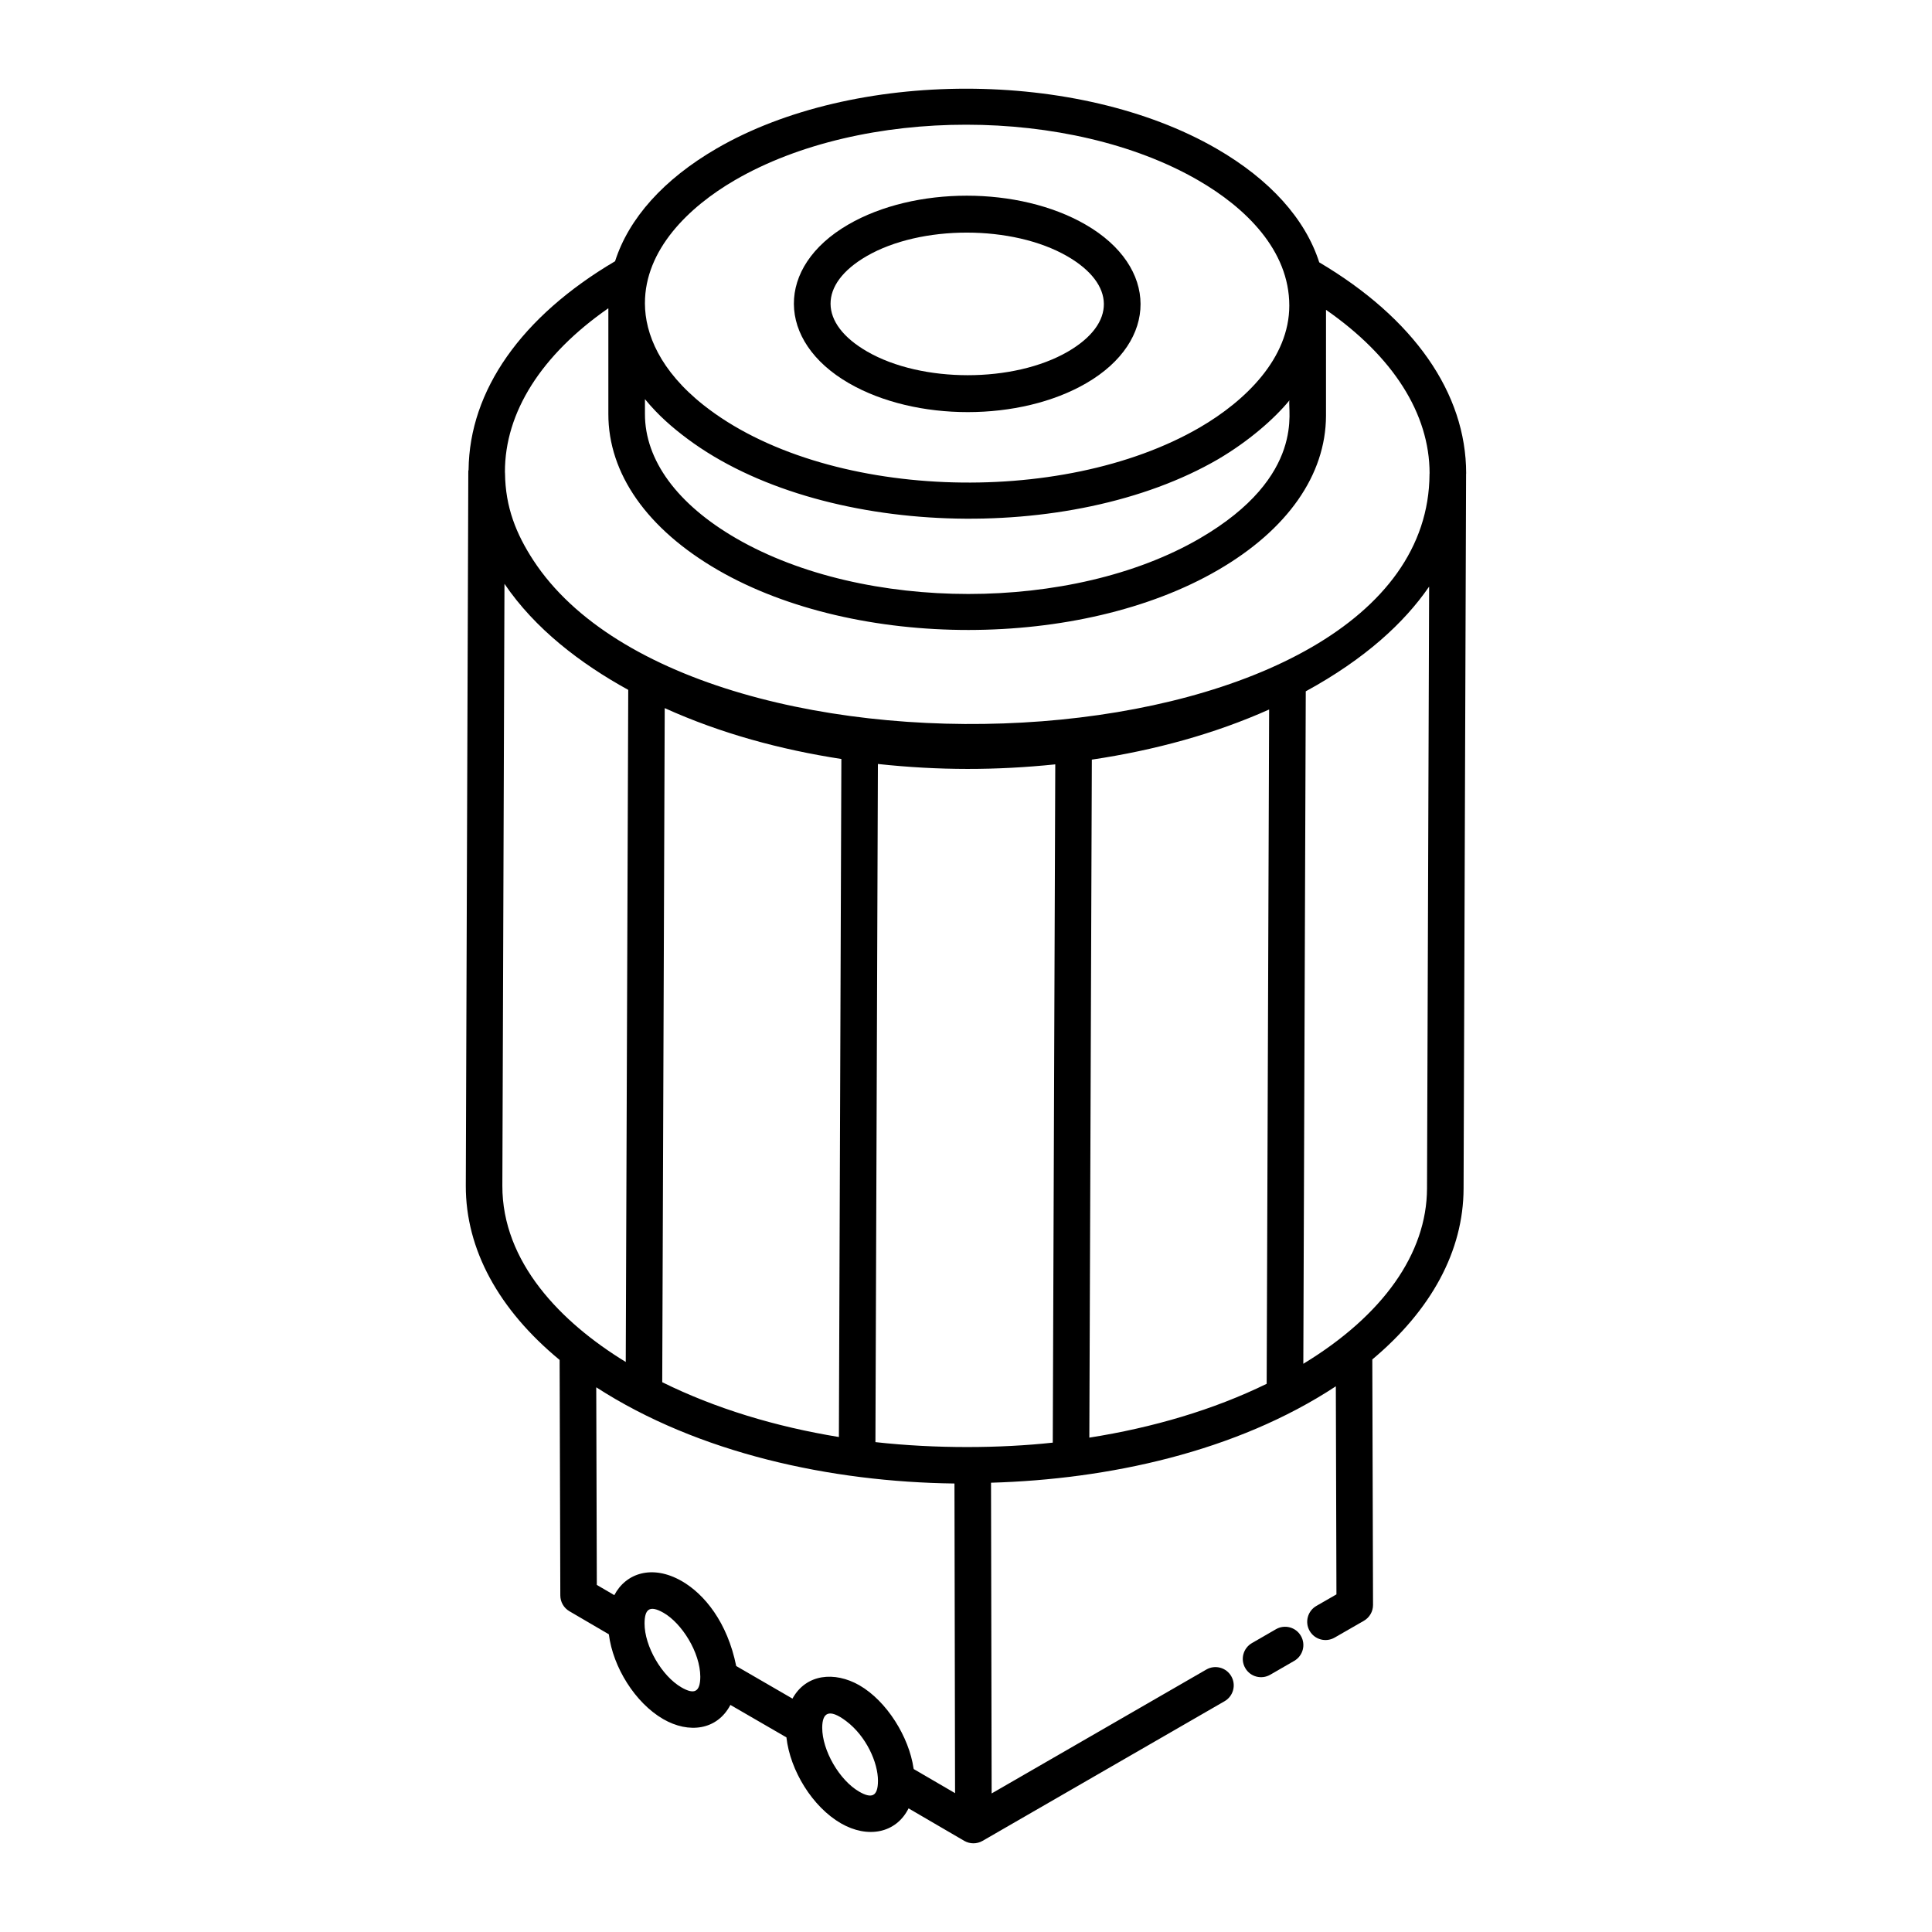 <?xml version="1.0" encoding="UTF-8"?>
<!-- Uploaded to: ICON Repo, www.iconrepo.com, Generator: ICON Repo Mixer Tools -->
<svg fill="#000000" width="800px" height="800px" version="1.1" viewBox="144 144 512 512" xmlns="http://www.w3.org/2000/svg">
 <g>
  <path d="m482.14 575.76-6.367 3.676c-2.316 1.34-3.113 4.301-1.77 6.617 1.32 2.309 4.281 3.113 6.613 1.773l6.367-3.676c2.316-1.34 3.113-4.301 1.77-6.617-1.336-2.328-4.305-3.109-6.613-1.773z"/>
  <path d="m493.61 213.52c-3.688-11.484-13.027-21.934-27.258-30.148-36.625-21.152-96.062-21.16-132.48 0.008-14.016 8.141-23.23 18.484-26.871 29.852-24.852 14.656-38.605 34.242-38.824 55.281-0.008 0.117-0.07 0.219-0.07 0.34l-0.664 189.36c-0.043 16.91 8.73 32.871 24.863 46.184l0.184 62.422c0.008 1.719 0.918 3.301 2.402 4.168l10.461 6.121c1.094 8.75 7 18.191 14.41 22.473 6.766 3.902 14.281 2.957 17.801-3.758l14.848 8.602c0.992 8.828 6.938 18.441 14.434 22.773 7.117 4.102 14.637 2.641 17.934-3.961l14.746 8.602c0.004 0.004 0.008 0 0.012 0.004 0.004 0 0.004 0.004 0.008 0.008 0.758 0.43 1.59 0.648 2.422 0.648s1.676-0.219 2.422-0.648l64.141-37.012c2.316-1.34 3.113-4.301 1.77-6.617-1.324-2.316-4.297-3.113-6.613-1.773l-56.891 32.832-0.164-82.344c31.031-0.895 64.891-8.125 91.379-25.551l0.16 55.145-5.316 3.055c-2.316 1.336-3.121 4.297-1.789 6.613 1.348 2.34 4.316 3.109 6.613 1.789l7.758-4.457c1.504-0.867 2.441-2.473 2.43-4.215l-0.191-65.047c15.617-13.082 24.145-28.727 24.188-45.293l0.664-189.22v-0.082c0-0.078 0.02-0.156 0.02-0.234-0.016-21.273-13.867-41.078-38.934-55.914zm-7.887 36.57c-0.66 2.152 4.723 20.039-23.805 36.613-33.738 19.613-88.805 19.609-122.77-0.004-15.66-9.047-24.27-20.77-24.23-33.027v-3.898c3.519 4.309 7.344 7.598 11.312 10.555 35.133 26.148 101.41 28.145 140.6 5.359 8.156-4.809 14.879-10.695 18.895-15.598zm-146.99-58.336c33.836-19.66 88.914-19.555 122.77 0.008 12.598 7.269 24.176 18.551 24.176 33.223 0 13.906-11.531 25.211-23.766 32.32-36.676 21.305-99.645 19.223-131.46-5.949-11.473-9.086-15.527-18.836-15.539-26.965-0.027-14.156 11.496-25.473 23.82-32.637zm-33.531 33.949c0 0.055 0.016 0.109 0.02 0.16v27.793c-0.047 15.863 10.285 30.574 29.074 41.434 36.707 21.195 96.148 21.105 132.48-0.016 18.422-10.695 28.582-25.215 28.629-40.895l0.004-28.07c17.758 12.344 27.438 27.504 27.449 43.328 0 0.023-0.008 0.047-0.008 0.07 0 0.023-0.012 0.043-0.012 0.062v0.09c-0.375 78.23-194.46 88.82-237.52 22.789-4.496-6.902-7.398-14.02-7.481-23.055 0-0.09-0.023-0.184-0.023-0.273-0.039-15.891 9.695-31.105 27.387-43.418zm174.48 285.02c-14.039 6.863-30.105 11.609-46.996 14.266l0.664-179.68c16.73-2.484 32.73-6.906 46.984-13.285zm-112.71-165.58-0.656 179.68c-16.832-2.742-32.816-7.598-46.816-14.523l0.66-178.64c14.844 6.715 30.719 11 46.812 13.48zm9.027 181.04 0.656-179.72c16.266 1.754 31.285 1.711 47.004 0.102l-0.664 179.75c-13.953 1.512-30.906 1.652-46.996-0.137zm-98.867-67.934 0.559-159.53c8.082 11.922 20.129 21.129 32.801 28.105l-0.66 178.11c-17.277-10.543-32.754-26.523-32.699-46.684zm47.477 132.94c-5.242-3.023-9.812-10.945-9.793-16.957 0.016-3.637 1.203-5.004 5-2.84 0.008 0.004 0.012 0.004 0.016 0.008 4.809 2.742 9.738 10.465 9.758 16.973-0.035 4.141-1.668 4.715-4.981 2.816zm47.082 27.617c-5.242-3.027-9.812-10.945-9.793-16.957 0.016-3.902 1.723-5.211 6.312-1.77 5.356 4.016 8.48 11.023 8.465 15.871-0.016 4.152-1.668 4.769-4.984 2.856zm14.465-5.981c-0.012-0.074-0.047-0.148-0.059-0.223-1.199-8.262-7.055-17.773-14.332-21.973-0.012-0.008-0.027-0.012-0.043-0.02-0.008-0.004-0.016-0.016-0.023-0.02-6.516-3.695-14.07-3.023-17.684 3.562l-14.91-8.637c-2.344-11.621-8.43-19.039-14.41-22.5-0.016-0.008-0.031-0.012-0.047-0.02-0.004 0-0.008-0.004-0.008-0.008-7.785-4.449-14.785-2.086-17.836 3.746l-4.637-2.711-0.152-52.371c27.074 17.504 62.191 25.09 94.93 25.496l0.16 82.059zm136.58-313.35-0.559 159.46c-0.047 17.27-11.719 33.699-32.781 46.484l0.648-178.21c15.762-8.605 26.098-18.211 32.578-27.59 0.035-0.051 0.078-0.094 0.113-0.145z"/>
  <path d="m368.96 245.55c17.734 10.242 45.387 10.199 62.93-0.008 19.199-11.141 19.184-30.828-0.199-42.02-17.691-10.219-45.332-10.219-62.93 0.008-19.301 11.211-19.094 30.875 0.199 42.02zm4.664-33.645c14.402-8.355 38.754-8.348 53.223 0.008 12.785 7.383 12.992 17.801 0.18 25.254-14.383 8.355-38.746 8.355-53.223-0.008-12.863-7.426-12.938-17.836-0.18-25.254z"/>
 </g>
</svg>